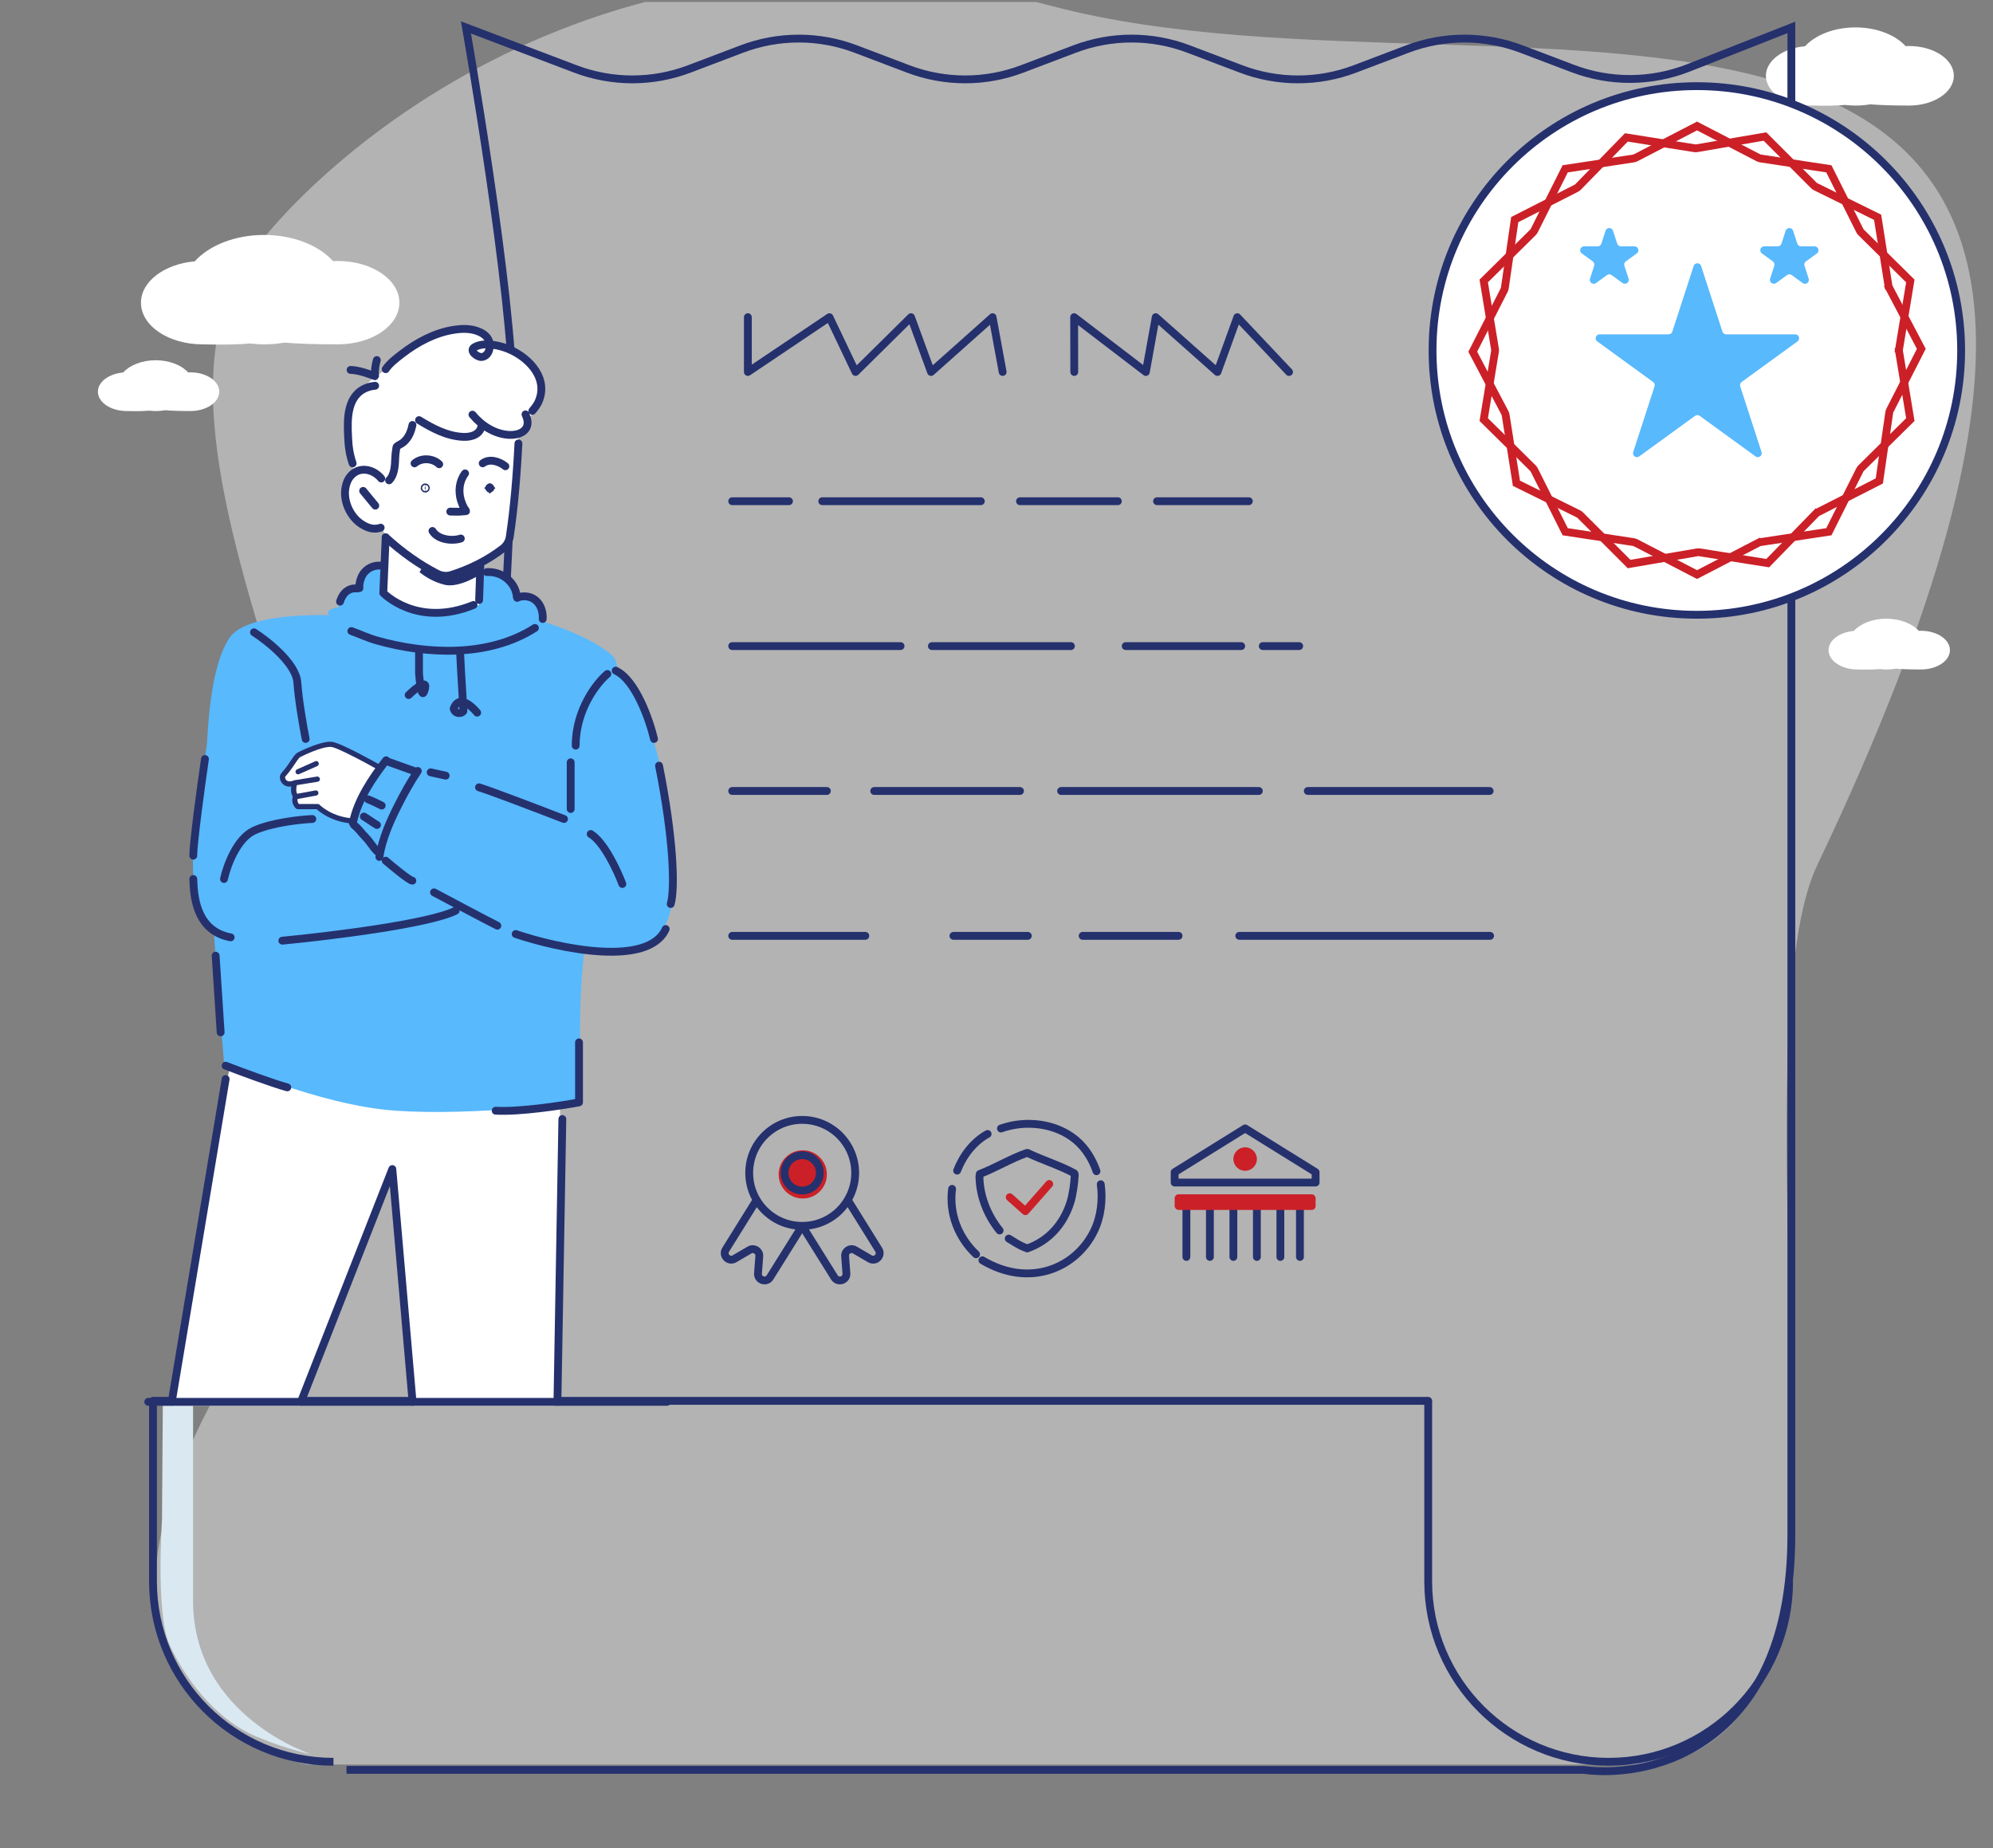 <svg width="509" height="472" viewBox="0 0 509 472" fill="none" xmlns="http://www.w3.org/2000/svg">
<rect x="0" y="0" width="509" height="472" fill="#808080" stroke="none"/>
<g clip-path="url(#clip0_249_13934)">
<path opacity="0.4" fill-rule="evenodd" clip-rule="evenodd" d="M268.5 1.5C387.091 33.024 592 -47.5 464.09 221C448.168 254.421 462.657 372.045 456.135 409.999C449.507 448.569 422.983 450.635 422.983 450.635H78.5C78.5 450.635 -9.042 436.499 78.501 320.499C128.277 254.543 27.62 128.148 61.5 68.999C73.089 48.767 150 -30 268.5 1.5Z" fill="white"/>
<path d="M86.286 66.652C85.882 66.652 85.478 66.652 85.073 66.697C81.437 62.661 74.882 60 67.429 60C59.931 60 53.376 62.705 49.739 66.741C42.016 67.406 36 71.885 36 77.296C36 83.194 43.049 87.939 51.714 87.939C57.057 88.072 60.963 87.983 63.792 87.717C64.959 87.85 66.171 87.939 67.429 87.939C69.225 87.939 70.931 87.806 72.592 87.495C75.735 87.761 80.18 87.939 86.286 87.939C94.951 87.939 102 83.194 102 77.296C102 71.397 94.951 66.652 86.286 66.652Z" fill="white"/>
<path d="M48.619 95.088C48.429 95.088 48.239 95.088 48.05 95.109C46.342 93.235 43.263 92 39.762 92C36.24 92 33.161 93.256 31.453 95.13C27.826 95.439 25 97.518 25 100.03C25 102.769 28.311 104.972 32.381 104.972C34.891 105.033 36.725 104.992 38.054 104.869C38.602 104.93 39.171 104.972 39.762 104.972C40.605 104.972 41.407 104.91 42.187 104.766C43.663 104.889 45.751 104.972 48.619 104.972C52.689 104.972 56 102.769 56 100.03C56 97.292 52.689 95.088 48.619 95.088Z" fill="white"/>
<path d="M490.619 161.088C490.429 161.088 490.239 161.088 490.05 161.109C488.341 159.235 485.263 158 481.762 158C478.24 158 475.161 159.256 473.453 161.13C469.826 161.439 467 163.518 467 166.03C467 168.769 470.311 170.972 474.381 170.972C476.89 171.033 478.725 170.992 480.054 170.869C480.602 170.93 481.171 170.972 481.762 170.972C482.605 170.972 483.407 170.91 484.187 170.766C485.663 170.889 487.751 170.972 490.619 170.972C494.689 170.972 498 168.769 498 166.03C498 163.292 494.689 161.088 490.619 161.088Z" fill="white"/>
<path d="M487.571 11.752C487.278 11.752 486.984 11.752 486.69 11.783C484.045 8.901 479.278 7 473.857 7C468.404 7 463.637 8.932 460.992 11.815C455.376 12.29 451 15.489 451 19.354C451 23.567 456.127 26.956 462.429 26.956C466.314 27.051 469.155 26.988 471.212 26.798C472.061 26.893 472.943 26.956 473.857 26.956C475.163 26.956 476.404 26.861 477.612 26.64C479.898 26.83 483.131 26.956 487.571 26.956C493.873 26.956 499 23.567 499 19.354C499 15.141 493.873 11.752 487.571 11.752Z" fill="white"/>
<path d="M318.949 128H295.5M187 128H201.5M210 128H250.5M260.5 128H285.5" stroke="#25316D" stroke-width="2" stroke-linecap="round"/>
<path d="M331.805 165H322.5M187 165H230M238 165H273.5M287.5 165H317" stroke="#25316D" stroke-width="2" stroke-linecap="round"/>
<path d="M380.449 202H334M187 202H211.181M321.5 202H271M260.5 202H223.272" stroke="#25316D" stroke-width="2" stroke-linecap="round"/>
<path d="M380.565 239H316.5M187 239H221M243.5 239H262.5M301 239H276.5" stroke="#25316D" stroke-width="2" stroke-linecap="round"/>
<path d="M191 81V95L211.833 81L218.5 95L232.667 81L237.786 95L253.5 81L256.071 95M274.357 95L274.333 81L292.643 95L295.167 81L310.929 95L316 81L329.214 95" stroke="#25316D" stroke-width="2" stroke-linecap="round" stroke-linejoin="round"/>
<path d="M364.753 357.753H39.072" stroke="#25316D" stroke-width="2" stroke-linecap="round"/>
<path d="M456.928 403.84C456.928 429.293 436.293 449.927 410.841 449.927C385.389 449.927 364.754 429.293 364.754 403.84V357.753" stroke="#25316D" stroke-width="2"/>
<path d="M85.159 449.927C59.706 449.927 39.072 429.293 39.072 403.84V357.753" stroke="#25316D" stroke-width="2"/>
<path d="M41.371 388.19L41.582 359H49.312V409.363C49.7 438.38 79.5 448 79.5 448C79.5 448 73.707 446.928 65.5 443.5C54.5 438.905 46.724 427.668 43.242 419.866C39.763 412.065 41.371 388.19 41.371 388.19Z" fill="#DAE8F1"/>
<path d="M88.5 452H404.5C422.167 454.333 457.5 445.6 457.5 392C457.5 338.4 457.5 103.333 457.5 7L431.241 17.328C421.755 21.058 411.22 21.122 401.69 17.506L388.544 12.518C379.174 8.963 368.826 8.963 359.456 12.518L346.044 17.607C336.674 21.162 326.326 21.162 316.956 17.607L303.544 12.518C294.174 8.963 283.826 8.963 274.456 12.518L261.044 17.607C251.674 21.162 241.326 21.162 231.956 17.607L218.544 12.518C209.174 8.963 198.826 8.963 189.456 12.518L176.044 17.607C166.674 21.162 156.326 21.162 146.956 17.607L119 7C119 7 131 75 131 102.5C131 147.304 120.167 286.833 119 358" stroke="#25316D" stroke-width="2"/>
<circle cx="205.02" cy="299.918" r="6.157" fill="#CB2027"/>
<path d="M204.876 313.066C197.402 313.066 191.343 307.007 191.343 299.533C191.343 292.059 197.402 286 204.876 286C212.35 286 218.409 292.059 218.409 299.533C218.409 307.007 212.35 313.066 204.876 313.066ZM204.876 313.066L213.09 326.212C214.014 327.69 216.3 326.94 216.168 325.202L215.836 320.802C215.735 319.461 217.181 318.557 218.342 319.236L222.151 321.464C223.655 322.343 225.331 320.618 224.408 319.14L216.509 306.452M204.876 313.066L196.662 326.212C195.738 327.69 193.453 326.94 193.584 325.202L193.916 320.802C194.017 319.461 192.571 318.557 191.411 319.236L187.601 321.464C186.097 322.343 184.421 320.618 185.344 319.14L193.243 306.452M209.387 299.533C209.387 302.024 207.367 304.044 204.876 304.044C202.385 304.044 200.365 302.024 200.365 299.533C200.365 297.042 202.385 295.022 204.876 295.022C207.367 295.022 209.387 297.042 209.387 299.533Z" stroke="#25316D" stroke-width="2" stroke-linecap="round" stroke-linejoin="round"/>
<path d="M252.232 289.591C248.633 291.549 245.884 295.192 244.442 298.959M243.163 303.618C242.333 309.839 244.717 316.034 249.287 320.322M255.632 288.203C261.857 285.973 269.565 286.79 274.74 291.103C277.213 293.16 279.015 296.084 280.041 299.108M281.121 302.429C281.669 306.369 281.195 310.706 279.426 314.349C274.841 323.841 262.935 329.021 250.9 321.859M250.231 299.81C254.309 298.253 258.078 295.905 262.204 294.462M262.425 294.433C265.838 296.103 271.045 297.773 274.353 299.64M250.146 300.32C250.155 305.328 252.155 310.394 255.297 314.242" stroke="#25316D" stroke-width="2" stroke-miterlimit="1.5" stroke-linecap="round" stroke-linejoin="round"/>
<path d="M257.878 305.749L261.877 309.314L267.974 302.369" stroke="#CB2027" stroke-width="2" stroke-miterlimit="1.5" stroke-linecap="round" stroke-linejoin="round"/>
<path d="M257.62 316.308C259.236 317.27 260.178 318.006 261.947 318.657M262.335 318.827C267.759 316.931 271.546 312.714 273.337 307.196C273.982 305.187 274.398 302.131 274.492 300.037" stroke="#25316D" stroke-width="2" stroke-miterlimit="1.5" stroke-linecap="round" stroke-linejoin="round"/>
<mask id="path-21-inside-1_249_13934" fill="white">
<rect x="299" y="322" width="38" height="5" rx="1"/>
</mask>
<rect x="299" y="322" width="38" height="5" rx="1" stroke="#25316D" stroke-width="4" stroke-linecap="round" stroke-linejoin="round" mask="url(#path-21-inside-1_249_13934)"/>
<path d="M300 302V299.353L318 288.177L336 299.353V302H300Z" stroke="#25316D" stroke-width="2" stroke-linecap="round" stroke-linejoin="round"/>
<path d="M303 309V321" stroke="#25316D" stroke-width="2" stroke-linecap="round" stroke-linejoin="round"/>
<path d="M309 309V321" stroke="#25316D" stroke-width="2" stroke-linecap="round" stroke-linejoin="round"/>
<path d="M315 309V321" stroke="#25316D" stroke-width="2" stroke-linecap="round" stroke-linejoin="round"/>
<path d="M321 309V321" stroke="#25316D" stroke-width="2" stroke-linecap="round" stroke-linejoin="round"/>
<path d="M327 309V321" stroke="#25316D" stroke-width="2" stroke-linecap="round" stroke-linejoin="round"/>
<path d="M332 309V321" stroke="#25316D" stroke-width="2" stroke-linecap="round" stroke-linejoin="round"/>
<rect x="300" y="305" width="36" height="4" rx="1" fill="#CB2027"/>
<circle cx="318" cy="296" r="3" fill="#CB2027"/>
<path d="M365.865 89.5C365.865 126.779 396.086 157 433.365 157C470.644 157 500.865 126.779 500.865 89.5C500.865 52.221 470.644 22 433.365 22C396.086 22 365.865 52.221 365.865 89.5Z" fill="white" stroke="#25316D" stroke-width="2"/>
<path d="M432.549 67.927C432.848 67.006 434.152 67.006 434.451 67.927L439.899 84.693C440.033 85.105 440.416 85.384 440.85 85.384H458.478C459.447 85.384 459.85 86.624 459.066 87.193L444.804 97.555C444.454 97.81 444.307 98.261 444.441 98.673L449.889 115.439C450.188 116.36 449.133 117.126 448.35 116.557L434.088 106.195C433.737 105.94 433.263 105.94 432.912 106.195L418.65 116.557C417.867 117.126 416.812 116.36 417.111 115.439L422.559 98.673C422.693 98.261 422.546 97.81 422.196 97.555L407.934 87.193C407.15 86.624 407.553 85.384 408.522 85.384H426.15C426.584 85.384 426.967 85.105 427.101 84.693L432.549 67.927Z" fill="#58B9FD"/>
<path d="M456.049 58.927C456.348 58.006 457.652 58.006 457.951 58.927L459.021 62.219C459.155 62.631 459.538 62.91 459.972 62.91H463.433C464.402 62.91 464.804 64.149 464.021 64.719L461.22 66.753C460.87 67.008 460.723 67.459 460.857 67.871L461.927 71.163C462.226 72.084 461.172 72.851 460.388 72.281L457.588 70.247C457.237 69.992 456.763 69.992 456.412 70.247L453.612 72.281C452.828 72.851 451.774 72.084 452.073 71.163L453.143 67.871C453.277 67.459 453.13 67.008 452.78 66.753L449.979 64.719C449.196 64.149 449.598 62.91 450.567 62.91H454.028C454.462 62.91 454.845 62.631 454.979 62.219L456.049 58.927Z" fill="#58B9FD"/>
<path d="M410.049 58.927C410.348 58.006 411.652 58.006 411.951 58.927L413.021 62.219C413.155 62.631 413.538 62.91 413.972 62.91H417.433C418.402 62.91 418.804 64.149 418.021 64.719L415.22 66.753C414.87 67.008 414.723 67.459 414.857 67.871L415.927 71.163C416.226 72.084 415.172 72.851 414.388 72.281L411.588 70.247C411.237 69.992 410.763 69.992 410.412 70.247L407.612 72.281C406.828 72.851 405.774 72.084 406.073 71.163L407.143 67.871C407.277 67.459 407.13 67.008 406.78 66.753L403.979 64.719C403.196 64.149 403.598 62.91 404.567 62.91H408.028C408.462 62.91 408.845 62.631 408.979 62.219L410.049 58.927Z" fill="#58B9FD"/>
<path d="M485.017 89.128L486.003 89.291L485.017 89.129C484.981 89.344 484.981 89.565 485.017 89.78L486.003 89.618L485.017 89.781L487.887 107.155L475.353 119.524C475.197 119.678 475.067 119.856 474.969 120.051L467.079 135.795L449.668 138.434C449.452 138.467 449.242 138.535 449.048 138.635L449.508 139.523L449.048 138.635L433.411 146.734L417.774 138.635C417.58 138.535 417.37 138.467 417.154 138.434L399.743 135.795L391.853 120.051C391.755 119.856 391.625 119.678 391.469 119.524L378.935 107.155L381.805 89.781C381.841 89.565 381.841 89.344 381.805 89.128L378.935 71.754L391.469 59.385C391.625 59.231 391.755 59.053 391.853 58.858L399.743 43.114L417.154 40.475C417.37 40.442 417.58 40.374 417.774 40.274L433.411 32.175L449.048 40.274C449.242 40.374 449.452 40.442 449.668 40.475L467.079 43.114L474.969 58.858C475.067 59.053 475.197 59.231 475.353 59.385L487.887 71.754L485.017 89.128Z" stroke="#CB2027" stroke-width="2"/>
<path d="M482.285 72.884L483.273 72.728L482.285 72.884C482.319 73.1 482.389 73.309 482.491 73.503L483.376 73.037L482.491 73.503L490.69 89.087L482.691 104.776C482.592 104.971 482.525 105.181 482.494 105.397L479.966 122.825L464.274 130.816C464.079 130.915 463.901 131.046 463.749 131.203L464.465 131.9L463.749 131.203L451.46 143.817L434.068 141.057C433.852 141.023 433.632 141.024 433.416 141.062L416.06 144.043L403.611 131.588C403.457 131.433 403.277 131.305 403.081 131.208L387.287 123.419L384.537 106.025C384.503 105.809 384.433 105.6 384.332 105.407L376.132 89.822L384.131 74.133C384.23 73.938 384.297 73.728 384.329 73.512L386.856 56.084L402.548 48.093C402.743 47.994 402.921 47.863 403.073 47.707L415.362 35.093L432.754 37.852C432.97 37.886 433.191 37.885 433.406 37.848L450.762 34.866L463.211 47.321C463.366 47.476 463.545 47.604 463.741 47.701L479.535 55.49L482.285 72.884Z" stroke="#CB2027" stroke-width="2"/>
<path fill-rule="evenodd" clip-rule="evenodd" d="M143.348 268.562L141.46 359H105.635L100.635 302.384H98.987L76.865 359H43.365L61.216 257.965L143.348 268.562Z" fill="white"/>
<path d="M170.365 358L37.865 358" stroke="#25316D" stroke-width="2" stroke-linecap="round" stroke-linejoin="round"/>
<path fill-rule="evenodd" clip-rule="evenodd" d="M148.73 247.895C151.02 221.046 162.187 172.549 156.368 167.401C150.548 162.252 138.553 158.695 138.553 158.695C138.553 158.695 138.783 152.882 135.224 152.49C131.667 152.099 132.022 152.49 132.022 152.49C132.022 152.49 131.006 147.868 127.88 146.98C124.755 146.088 122.671 146.165 122.671 146.165L122.136 154.244C122.136 154.244 115.656 157.599 108.643 156.208C101.602 154.816 97.715 151.337 97.715 151.337L98.172 144.672C98.172 144.672 93.8 144.063 92.58 146.98C91.361 149.89 91.666 150.101 91.666 150.101C91.666 150.101 88.082 150.43 87.219 152.49C86.379 154.549 86.532 155.076 86.532 155.076C86.532 155.076 82.699 155.508 84.122 157.118C84.122 157.118 63.187 156.208 58.679 162.806C52.867 171.31 52.756 191.183 52.521 201.493C52.286 211.804 57.204 271.308 57.204 271.308C57.204 271.308 81.382 282.288 101.051 283.653C121.022 285.04 148.73 281.525 148.73 281.525C148.73 281.525 147.375 263.776 148.73 247.895Z" fill="#58B9FD"/>
<path d="M122.365 144L98.365 138V151.5L104.832 155.035C108.305 156.934 112.389 157.383 116.192 156.284L122.365 154.5V144Z" fill="white"/>
<path d="M90.365 120C90.365 123.076 85.023 124.5 89.365 131.5C92.466 136.5 96.685 133.554 97.502 135C101.794 142.6 109.12 148 115.672 148C131.366 141 131.14 140 132.374 123.09C132.895 115.95 132.374 113 132.375 111C138.865 103 139.477 94.764 135.865 93C133.414 91.803 128.471 87.5 124.865 87.5C123.076 87.5 126.365 82.846 111.865 85C108.404 85.514 100.606 93.064 98.365 94.5C93.093 97.879 88.818 102.193 88.365 107.5C88.157 109.937 88.975 112.842 89.365 115C89.802 117.416 89.528 118.506 90.365 120Z" fill="white"/>
<path d="M118.781 120.891C117.282 122.872 117.028 125.438 117.714 127.771C117.943 128.486 118.223 129.179 118.579 129.827C118.655 129.923 119.061 130.432 119.036 130.519C119.036 130.568 118.223 130.6 118.12 130.613C117.078 130.745 116.036 130.658 114.995 130.649M112.174 118.564C110.547 116.991 107.624 116.829 105.871 118.336M129.073 119.08C127.549 117.829 125.007 117.011 123.279 118.324M117.689 137.523C115.426 138.265 111.793 137.807 110.446 135.595M105.342 108.524C104.986 110.229 104.376 111.791 103.029 112.948C102.519 113.383 101.808 113.625 101.326 114.055C101.223 114.156 101.198 114.611 101.172 114.761C101.046 115.447 100.97 116.157 100.945 116.856C100.867 118.761 100.817 121.231 99.368 122.672M97.373 122.206C95.34 119.73 91.629 118.941 89.445 121.695C89.011 122.22 88.708 122.84 88.504 123.475C87.182 127.384 89.316 132.242 92.875 134.177C94.273 134.943 95.645 135.306 97.22 134.757" stroke="#25316D" stroke-width="2" stroke-miterlimit="1.5" stroke-linecap="round" stroke-linejoin="round"/>
<path d="M92.747 125.364C93.764 126.649 94.831 127.865 95.847 129.134M107.015 107.29C110.497 109.418 114.157 111.39 118.324 111.572C120.254 111.655 122.618 111.03 122.974 108.779M134.207 105.826C134.436 106.339 134.64 106.883 134.716 107.452C135.071 110.245 132.302 111.193 130.014 111.067C126.329 110.863 122.974 108.696 120.662 105.892M135.96 104.921C136.646 104.139 137.282 103.27 137.663 102.306C140.18 96.024 134.232 90.527 128.846 88.753C126.608 88.016 123.407 87.437 121.22 88.644C119.646 89.503 121.906 91.307 123.051 91.168C124.88 90.939 125.44 88.58 124.906 87.094C124.474 85.955 123.508 85.221 122.416 84.746C120.281 83.818 118.044 83.889 115.782 84.245C111.029 84.997 106.481 87.434 102.72 90.339C101.221 91.493 99.594 92.71 98.502 94.281M95.808 98.515C95.071 98.581 94.334 98.741 93.648 99.01C88.616 100.97 88.666 106.914 88.896 111.455C88.946 112.6 89.022 113.735 89.201 114.867C89.378 116.043 89.683 117.224 90.064 118.352M96.239 91.95C95.959 92.946 95.782 93.92 95.757 94.954C95.757 95.239 95.757 95.526 95.782 95.81C95.782 95.838 95.833 96.057 95.808 96.075C95.782 96.095 95.477 95.955 95.452 95.943C95.044 95.805 94.663 95.661 94.257 95.523C92.758 95 91.131 94.514 89.529 94.471M132.403 113.242C131.971 121.935 131.26 129.946 130.193 137.072C130.015 138.273 129.376 139.359 128.412 140.098C124.321 143.227 119.9 145.359 115.274 146.833C114.106 147.207 112.835 147.102 111.717 146.54C107.091 144.164 102.694 141.051 98.502 137.225M122.696 143.745L122.365 153.238" stroke="#25316D" stroke-width="2" stroke-miterlimit="1.5" stroke-linecap="round" stroke-linejoin="round"/>
<path d="M98.502 137.224L97.892 151.433C97.892 151.433 106.481 160.421 120.941 154.492M138.604 158.083C138.757 155.555 137.511 152.901 134.842 152.379C134.207 152.254 133.571 152.258 132.937 152.381C132.733 152.419 132.529 152.482 132.327 152.558C132.302 152.57 132.073 152.686 132.073 152.686C131.946 152.498 131.971 152 131.921 151.769C131.793 151.166 131.59 150.571 131.311 150.028C129.964 147.448 127.244 145.94 124.346 146.099M136.623 160.364C124.906 167.877 109.15 167.194 96.265 163.57C94.004 162.937 91.92 161.943 89.734 161.158M97.967 144.588C95.579 143.992 93.139 145.266 92.249 147.525C92.021 148.085 91.868 148.677 91.792 149.275V150.198C91.26 150.351 90.546 150.2 89.988 150.326C88.26 150.711 87.345 152.068 86.837 153.65M117.485 166.198L117.79 172.099C117.79 172.099 118.306 180.348 118.365 181.5C118.395 182.066 116.363 182.732 115.865 181C117.485 176.5 121.865 182 121.865 182M107.016 165.737V171.869C107.016 171.869 107.512 179.003 108.365 176.5C109.865 172.099 104.365 177.5 104.365 177.5" stroke="#25316D" stroke-width="2" stroke-miterlimit="1.5" stroke-linecap="round" stroke-linejoin="round"/>
<path d="M125.202 124.75L125.808 125.346L125.202 124.75C125.235 124.717 125.253 124.673 125.253 124.626C125.253 124.579 125.235 124.535 125.202 124.502C125.174 124.473 125.136 124.454 125.096 124.45C125.056 124.454 125.019 124.473 124.99 124.502C124.958 124.535 124.939 124.579 124.939 124.626C124.939 124.673 124.958 124.717 124.99 124.75L124.379 125.351L124.99 124.75C125.019 124.779 125.056 124.798 125.096 124.802C125.136 124.798 125.174 124.779 125.202 124.75ZM108.44 124.626C108.44 124.722 108.514 124.799 108.609 124.803C108.652 124.8 108.693 124.782 108.724 124.75C108.756 124.717 108.775 124.673 108.775 124.626C108.775 124.579 108.756 124.535 108.724 124.502C108.693 124.47 108.652 124.452 108.609 124.449C108.514 124.454 108.44 124.53 108.44 124.626Z" fill="#25316D" stroke="#25316D" stroke-width="2"/>
<path d="M107.76 145.34C109.392 146.635 111.41 147.789 113.808 148.37C115.302 148.732 117.282 148.211 119.042 147.469C119.892 147.11 120.636 146.723 121.168 146.426C121.309 146.347 121.435 146.275 121.543 146.212V145.536C121.064 145.792 120.494 146.077 119.867 146.358C118.068 147.161 115.614 148.005 113.463 147.767L107.76 145.34ZM107.76 145.34C108.412 145.732 109.072 146.106 109.718 146.437C111.007 147.098 112.338 147.643 113.462 147.767L107.76 145.34Z" fill="#25316D" stroke="#25316D" stroke-width="2"/>
<path fill-rule="evenodd" clip-rule="evenodd" d="M64.353 161.162C64.353 161.162 79.014 164.589 77.988 193.876C77.74 200.783 77.064 208.98 77.064 208.98L88.344 207.815H108.71L119.317 231.449C119.317 231.449 80.885 245.407 57.865 238.5C50.179 236.202 48.096 226.77 49.865 212C51.638 197.253 54.186 170.948 64.353 161.162Z" fill="#58B9FD"/>
<path fill-rule="evenodd" clip-rule="evenodd" d="M97.801 196.507C97.801 196.507 87.052 190.38 84.697 190.096C82.342 189.831 77.278 192.27 76.357 192.764C75.418 193.275 74.659 195.306 72.355 197.903C71.683 198.663 72.622 201.048 75.26 199.934C75.26 199.934 74.517 202.091 75.508 203.327C75.508 203.327 74.8 204.793 76.039 205.994H81.138C81.138 205.994 84.661 209.669 91.215 209.704L95.198 203.327L97.801 196.507Z" fill="white"/>
<path fill-rule="evenodd" clip-rule="evenodd" d="M98.122 195.927C98.405 196.103 98.527 196.437 98.421 196.739L95.818 203.575C95.802 203.61 95.783 203.646 95.767 203.681L91.781 210.042C91.658 210.235 91.446 210.36 91.214 210.36C85.301 210.34 81.759 207.462 80.874 206.65H76.038C75.861 206.65 75.704 206.579 75.578 206.473C74.426 205.34 74.587 204.053 74.764 203.434C74.446 202.869 74.32 202.214 74.32 201.598C74.32 201.351 74.34 201.1 74.375 200.873C73.754 200.943 73.223 200.837 72.818 200.641C72.107 200.288 71.682 199.653 71.54 199.053C71.383 198.433 71.524 197.833 71.843 197.464C73.207 195.943 74.021 194.601 74.658 193.683C75.153 192.942 75.597 192.429 76.022 192.181C76.695 191.828 79.439 190.487 81.865 189.832C82.962 189.514 84.007 189.355 84.786 189.443C85.529 189.531 87.07 190.15 88.859 191.016C92.846 192.923 98.122 195.927 98.122 195.927ZM96.97 196.809C95.57 196.013 91.498 193.754 88.274 192.217C86.665 191.44 85.301 190.84 84.629 190.769C83.76 190.663 82.486 190.981 81.228 191.405C79.211 192.092 77.206 193.064 76.675 193.346C76.376 193.523 76.109 193.911 75.755 194.425C75.102 195.378 74.249 196.758 72.853 198.347C72.818 198.398 72.818 198.453 72.818 198.523C72.799 198.664 72.853 198.822 72.924 198.966C73.188 199.496 73.896 199.794 74.993 199.319C75.115 199.275 75.248 199.265 75.376 199.289C75.504 199.314 75.623 199.373 75.72 199.46C75.916 199.637 75.968 199.9 75.897 200.147C75.897 200.147 75.668 200.837 75.668 201.598C75.668 202.057 75.72 202.551 76.022 202.92C76.18 203.116 76.215 203.398 76.109 203.629C76.109 203.629 75.684 204.512 76.321 205.324H81.141C81.334 205.324 81.511 205.395 81.633 205.536C81.633 205.536 84.857 208.874 90.844 209.034L94.599 203.045L96.97 196.809Z" fill="#25316D"/>
<path fill-rule="evenodd" clip-rule="evenodd" d="M75.861 196.49L80.501 194.423C80.838 194.263 81.228 194.423 81.369 194.76C81.527 195.094 81.369 195.483 81.032 195.643L76.392 197.691C76.058 197.851 75.665 197.691 75.524 197.357C75.487 197.278 75.466 197.193 75.463 197.106C75.46 197.019 75.475 196.932 75.506 196.851C75.538 196.77 75.586 196.697 75.647 196.635C75.708 196.572 75.781 196.523 75.861 196.49ZM75.376 199.234L80.945 198.317C81.311 198.268 81.649 198.519 81.701 198.872C81.775 199.244 81.527 199.575 81.16 199.639L75.594 200.541C75.244 200.608 74.89 200.355 74.835 199.985C74.78 199.632 75.028 199.283 75.376 199.234ZM75.816 202.733L80.549 201.863C80.909 201.789 81.25 202.03 81.318 202.399C81.389 202.755 81.151 203.095 80.79 203.172L76.058 204.042C75.697 204.1 75.34 203.859 75.273 203.506C75.218 203.134 75.456 202.791 75.816 202.733Z" fill="#25316D"/>
<path fill-rule="evenodd" clip-rule="evenodd" d="M156.239 170.913C156.239 170.913 150.113 176.512 148.041 183.49C145.969 190.451 145.294 209.67 145.294 209.67C145.294 209.67 123.072 200.767 115.315 198.594C107.542 196.402 104.337 198.08 104.337 198.08C104.337 198.08 99.734 194.832 97.414 195.927C95.342 196.915 92.028 203.026 91.108 209.175C90.931 210.517 91.41 211.878 92.401 212.815C93.659 214.015 95.464 215.674 96.915 216.631C96.915 216.631 97.607 220.004 102.159 222.793C106.709 225.604 141.24 247.474 163.748 241.944C172.001 239.912 175.028 224.879 169.909 201.139C164.791 177.413 159.868 172.45 156.239 170.913Z" fill="#58B9FD"/>
<path d="M64.867 161.478C68.415 163.748 75.595 169.481 75.936 174.249C76.276 179.016 77.496 185.884 78.064 188.722M52.346 193.831C51.353 200.642 49.366 215.116 49.366 218.521M49.366 224.481C49.508 228.029 49.712 237.678 58.907 239.381M72.104 240.232C84.024 239.097 109.566 235.975 116.377 232.569M57.205 224.481C57.914 221.217 60.44 214.179 64.867 212.136C69.294 210.092 76.645 209.298 79.767 209.156" stroke="#25316D" stroke-width="2" stroke-miterlimit="1.5" stroke-linecap="round" stroke-linejoin="round"/>
<path d="M158.947 225.758C157.67 222.353 154.264 215.031 150.858 212.987M144.047 209.156C137.804 206.744 124.72 201.749 122.336 201.068M113.822 198.088L109.991 197.236M98.497 219.798C100.484 221.501 104.627 224.907 105.308 224.907M110.843 227.887C115.1 230.157 124.295 235.038 127.019 236.401M131.702 238.529C142.628 242.219 165.588 247.128 170.015 237.252M171.292 230.867C172.427 227.035 172.058 214.264 168.312 195.533M167.035 188.722C165.9 183.898 162.352 173.652 157.244 171.269M155.115 172.12C152.419 174.39 147.027 181.23 147.027 190.425M145.75 194.682V206.602" stroke="#25316D" stroke-width="2" stroke-miterlimit="1.5" stroke-linecap="round" stroke-linejoin="round"/>
<path d="M147.878 266.199V281.525C143.337 282.376 132.723 283.994 126.593 283.653M57.63 272.159C61.319 273.578 69.634 276.672 73.38 277.693M55.075 244.063L56.352 263.645M143.621 285.782L142.365 358M105.365 358L100.2 298.553L76.865 358M43.865 358L57.63 275.565" stroke="#25316D" stroke-width="2" stroke-miterlimit="1.5" stroke-linecap="round" stroke-linejoin="round"/>
<path d="M106.708 196.892C104.831 199.68 103.186 202.671 101.664 205.671C99.553 209.869 97.636 214.177 96.89 218.845M98.616 194.158C94.981 198.868 91.324 204.265 90.11 210.201M98.718 194.385L106.211 197.065M90.409 210.684C91.666 211.721 92.239 212.674 93.389 213.838C94.65 215.107 95.19 216.395 96.531 217.612M94.024 204.14C95.209 204.608 96.35 205.163 97.48 205.726M92.94 208.527C94.075 209.204 95.132 210.018 96.282 210.684" stroke="#25316D" stroke-width="2" stroke-miterlimit="1.5" stroke-linecap="round" stroke-linejoin="round"/>
</g>
<defs>
<clipPath id="clip0_249_13934">
<rect width="509" height="471" fill="white" transform="translate(0 0.5)"/>
</clipPath>
</defs>
</svg>

